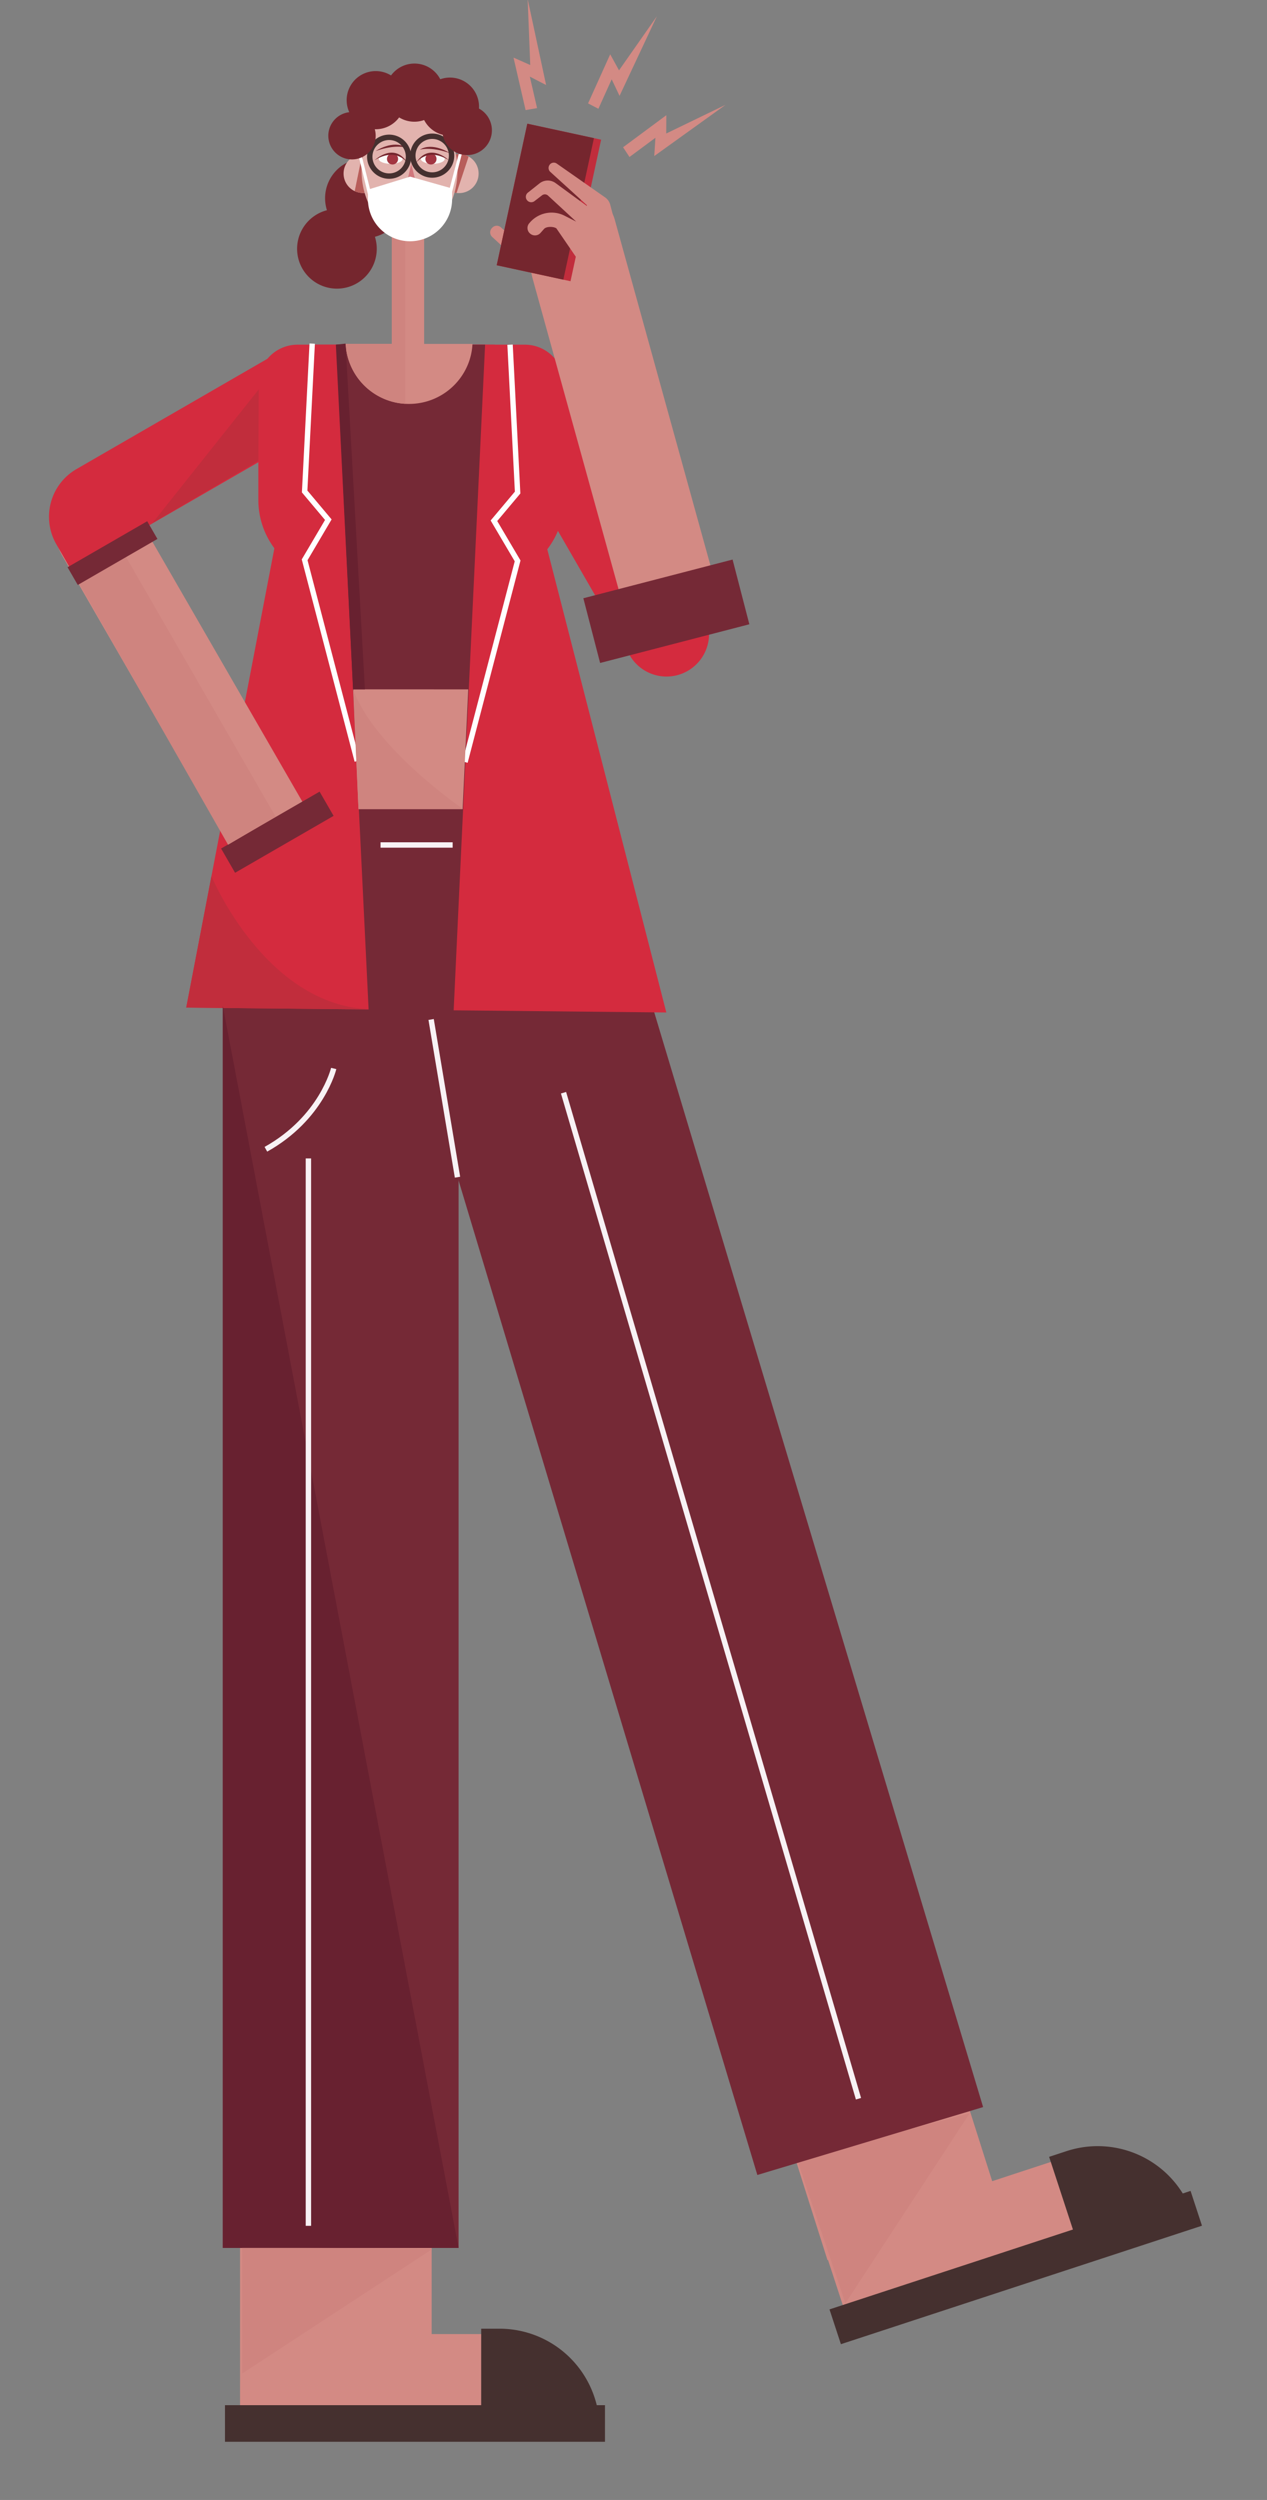 <svg id="Capa_1" data-name="Capa 1" xmlns="http://www.w3.org/2000/svg" viewBox="0 0 1177 2321"><rect x="0" y="0" width="1177" height="2321" fill="#808080" stroke="none"/><title>Mesa de trabajo 21</title><path d="M521.6,332.36h79a0,0,0,0,1,0,0V604.19a39.5,39.5,0,0,1-39.5,39.5h0a39.5,39.5,0,0,1-39.5-39.5V332.36a0,0,0,0,1,0,0Z" transform="translate(-168.84 345.93) rotate(-30)" fill="#d42b3e"/><path d="M376,184a37,37,0,1,0-72.28,11.17,37,37,0,1,0,44.56,24.66A37,37,0,0,0,376,184Z" fill="#75262e"/><path d="M1042.89,2066.35l-15-45.8a28.8,28.8,0,0,0-36.35-18.39l-69.82,22.89L626.63,1096.32l-160.12,50.87,302.2,951.15.48-.15,17.14,52.29Z" fill="#d38a84"/><path d="M1106,2034.08l-7.25,2.38a93,93,0,0,0-108-39.31l-16.15,5.3,22.12,67.47-226.15,74.16,10.6,32.3,335.42-110Z" fill="#45302f"/><polygon points="900.84 1961.93 785.36 2138.37 740.45 2004.7 900.84 1961.93" fill="#cf847f"/><rect x="526.06" y="812.37" width="219" height="1200.83" transform="translate(-379.77 242.74) rotate(-16.73)" fill="#752936"/><path d="M463.3,2167H401V1115H223V2241h1v3H492v-48.3A28.7,28.7,0,0,0,463.3,2167Z" fill="#d38a84"/><rect x="207" y="826" width="219" height="1261" fill="#752936"/><path d="M276.41,320H487.59A36.41,36.41,0,0,1,524,356.41V464.25A74.75,74.75,0,0,1,449.25,539H314.75A74.75,74.75,0,0,1,240,464.25V356.41A36.41,36.41,0,0,1,276.41,320Z" fill="#d42b3e"/><path d="M554.37,2233A93,93,0,0,0,464,2162H447v71H209v34H562v-34Z" fill="#45302f"/><path d="M393,481a5.12,5.12,0,0,1,1.32.63C393,481.14,392.51,480.92,393,481Z" fill="#c12d3c"/><polygon points="619 940 420.64 937.99 343.26 937.2 323.58 937 173 935.47 196.42 813.52 291.19 320 459.56 320 619 940" fill="#d42b3e"/><path d="M119.26,418.87h79a0,0,0,0,1,0,0V744.6a60,60,0,0,1-60,60h-19a0,0,0,0,1,0,0V418.87A0,0,0,0,1,119.26,418.87Z" transform="translate(602.13 1062.18) rotate(150)" fill="#d38a84"/><path d="M127.19,287.12h79a0,0,0,0,1,0,0V564.63a0,0,0,0,1,0,0H178.36a51.16,51.16,0,0,1-51.16-51.16V287.12a0,0,0,0,1,0,0Z" transform="translate(452.17 68.58) rotate(60)" fill="#d42b3e"/><path d="M312.4,320l30.86,634.19,77.38.81c4.12-89.73,26.95-570.41,30-635Z" fill="#752936"/><path d="M438.92,319.31a57.74,57.74,0,0,1-3.7,17.69A59,59,0,0,1,380,375c-1.17,0-2.33,0-3.48-.1a58.84,58.84,0,0,1-55.44-55.59H364V197h30V319.31Z" fill="#d38a84"/><polyline points="290.03 319 283 456.31 305 482.49 283 519.74 331.85 706.56" fill="none" stroke="#fff" stroke-miterlimit="10" stroke-width="5"/><polyline points="473.82 320 480.85 457.31 458.85 483.49 480.85 520.74 432 707.56" fill="none" stroke="#fff" stroke-miterlimit="10" stroke-width="5"/><rect x="204.8" y="759.63" width="105.67" height="26" transform="translate(-351.8 232.33) rotate(-30)" fill="#752936"/><polygon points="328.29 640 434.98 640.03 429.75 751.24 333.04 751.24 328.29 640" fill="#d38a84"/><polygon points="240.01 427.83 240.37 361.54 141.63 485.57 240.01 427.83" fill="#c12d3c"/><polygon points="117 517 256.05 758.25 211.85 784.27 73.55 541.89 117 517" fill="#cf847f"/><rect x="61.77" y="504" width="85.45" height="19" transform="translate(-242.75 121.05) rotate(-30)" fill="#752936"/><path d="M376.52,222.52V374.9a58.84,58.84,0,0,1-55.44-55.59H364V216.45Z" fill="#cf847f"/><path d="M328,640l5,111h97S348,695,328,640Z" fill="#cf847f"/><path d="M343,937H323.58L173,935.47l23.42-122C197.19,815.36,246.76,933,343,937Z" fill="#c12d3c"/><path d="M310,992s-11,46-63,75" fill="none" stroke="#f8f2f5" stroke-miterlimit="10" stroke-width="5"/><line x1="353.5" y1="784.5" x2="420.5" y2="784.5" fill="none" stroke="#f8f2f5" stroke-miterlimit="10" stroke-width="5"/><line x1="523.5" y1="1014.5" x2="797.5" y2="1948.5" fill="none" stroke="#f8f2f5" stroke-miterlimit="10" stroke-width="5"/><line x1="425" y1="1092.94" x2="400.5" y2="946.5" fill="none" stroke="#f8f2f5" stroke-miterlimit="10" stroke-width="5"/><polygon points="225.04 2085.97 225.04 2203.59 401.48 2088.11 225.04 2085.97" fill="#cf847f"/><polygon points="312 320 321 319 339 640 328 640 312 320" fill="#682130"/><polygon points="426 2087 207 2087 207 934 426 2087" fill="#682130"/><line x1="286.5" y1="1075.5" x2="286.5" y2="2066.5" fill="none" stroke="#f8f2f5" stroke-miterlimit="10" stroke-width="5"/><path d="M444.61,161.18a18.1,18.1,0,0,1-18,18.1h-.08a16.75,16.75,0,0,1-2.37-.16l-.72-.11a17.67,17.67,0,0,1-5.42-1.86,18.1,18.1,0,0,1,0-32,17.67,17.67,0,0,1,5.42-1.86,17.41,17.41,0,0,1,3.09-.27,18.33,18.33,0,0,1,8.82,2.3A18.08,18.08,0,0,1,444.61,161.18Z" fill="#e2b3ae"/><path d="M435.33,145.37l-11.19,33.75-.72-.11a17.67,17.67,0,0,1-5.42-1.86v-32a17.67,17.67,0,0,1,5.42-1.86,17.41,17.41,0,0,1,3.09-.27,18.33,18.33,0,0,1,8.82,2.3Z" fill="#b85d5a"/><path d="M355.35,161.18a18.08,18.08,0,0,1-14.16,17.64,17.38,17.38,0,0,1-2.31.36l-.68,0v0H338c-.26,0-.51,0-.77,0a18.89,18.89,0,0,1-2.51-.19h-.12a17.89,17.89,0,0,1-5-1.52l-.09,0a18.2,18.2,0,0,1-5.89-4.46,18.09,18.09,0,0,1,11.72-29.87q.62-.08,1.23-.09c.23,0,.46,0,.69,0h1c.53,0,1.05.08,1.57.15A18.13,18.13,0,0,1,355.35,161.18Z" fill="#e2b3ae"/><path d="M341.19,178.82a17.38,17.38,0,0,1-2.31.36l-.68,0v0H338c-.26,0-.51,0-.77,0a18.89,18.89,0,0,1-2.51-.19h-.12a17.89,17.89,0,0,1-5-1.52l-.09,0,7.06-34.42c.23,0,.46,0,.69,0h1c.53,0,1.05.08,1.57.15Z" fill="#b85d5a"/><ellipse cx="380.44" cy="158.5" rx="44.55" ry="58.5" fill="#e2b3ae"/><polygon points="382.02 152.05 377.5 172 387 172 382.02 152.05" fill="#d1777c"/><ellipse cx="362.93" cy="147.57" rx="11.07" ry="4.53" fill="#fbfbf9"/><circle cx="364.65" cy="147.57" r="5.17" fill="#a23541"/><path d="M379,152s-9.92-16.2-31-3.24C348,148.76,366.6,130.94,379,152Z" fill="#75262e"/><path d="M349,140.21s16.15-10.77,28-3.23C377,137,367.31,133.75,349,140.21Z" fill="#75262e"/><path d="M418,142.21s-16.15-10.77-28-3.23C390,139,399.69,135.75,418,142.21Z" fill="#75262e"/><ellipse cx="402.07" cy="147.57" rx="11.07" ry="4.53" fill="#fbfbf9"/><circle cx="400.35" cy="147.57" r="5.17" fill="#a23541"/><path d="M386,152s9.92-16.2,31-3.24C417,148.76,398.4,130.94,386,152Z" fill="#75262e"/><path d="M379.5,145.5a18,18,0,1,1-.37-3.63A18,18,0,0,1,379.5,145.5Z" fill="none" stroke="#45302f" stroke-miterlimit="10" stroke-width="5"/><path d="M419.5,144.5a18,18,0,1,1-.37-3.63A18,18,0,0,1,419.5,144.5Z" fill="none" stroke="#45302f" stroke-miterlimit="10" stroke-width="5"/><path d="M429,143.07h-2.89l-8.26,31.32L381,164l-37.29,11.47L335.12,141h-2.89l9.58,39.4c0,1.26,0,2.73,0,4.37A39.11,39.11,0,0,0,380.89,224h0A39.11,39.11,0,0,0,420,184.89v-6.83Z" fill="#fff"/><path d="M444.94,100.76c0-.58.06-1.17.06-1.76a27,27,0,0,0-36-25.44,27,27,0,0,0-45.74-3.51,27,27,0,0,0-38.81,34.11A22,22,0,1,0,348.16,120l.84,0a27,27,0,0,0,21.78-11A27,27,0,0,0,394,111.44a27,27,0,0,0,17.35,13.74,23,23,0,1,0,33.55-24.42Z" fill="#75262e"/><path d="M662.5,534.12,571,203.6a26.55,26.55,0,0,0-32.68-18.51l-1.7.47a59.82,59.82,0,0,0-43.5,51.07L465.36,211.1a5.74,5.74,0,0,0-8.11.34l-.38.41a5.75,5.75,0,0,0,.34,8.11l36.44,33.51a57.5,57.5,0,0,0,1.28,5.69l82.63,298.48a43.17,43.17,0,0,0,53.12,30.09l1.73-.48A43.18,43.18,0,0,0,662.5,534.12Z" fill="#d38a84"/><polygon points="546.29 96 566.85 50.42 575.05 65.31 610.2 15.12 575.55 89.01 568.23 73.64 555.89 100.99 546.29 96" fill="#d38a84"/><polygon points="578.83 136.72 619 106.96 618.9 123.96 674.06 97.28 607.78 144.89 608.88 127.9 584.77 145.76 578.83 136.72" fill="#d38a84"/><polygon points="488.26 102.21 477.04 53.48 492.58 60.37 490.18 -0.85 507.32 78.94 492.18 71.13 498.92 100.37 488.26 102.21" fill="#d38a84"/><rect x="474.84" y="120.78" width="70.14" height="134.44" transform="translate(51.31 -103.62) rotate(12.21)" fill="#c12d3c"/><rect x="474.92" y="120.06" width="63.32" height="134.44" transform="translate(51.08 -102.93) rotate(12.21)" fill="#75262e"/><path d="M583.92,255,567,190.53a12.18,12.18,0,0,0-4.89-7.27l-44.92-31.4a4.76,4.76,0,0,0-6.81,1.45l-.06.09a4.9,4.9,0,0,0,.88,6.17l38.38,34.89L516.15,170a12.36,12.36,0,0,0-15,.29l-10.76,8.54a5,5,0,0,0-.39,7.5h0a5,5,0,0,0,6.54.39l7-5.39a4.33,4.33,0,0,1,5.57.26l26.17,24.17-10.83-5.49a26.68,26.68,0,0,0-32.13,6.23l-.65.75a6.71,6.71,0,0,0,.62,9.46l.13.11a6.87,6.87,0,0,0,9.72-.59l3.27-3.7c2.15-2.42,8.86-2.39,11.47-.48l24,35Z" fill="#d38a84"/><rect x="547.41" y="536.47" width="143.21" height="62.07" transform="translate(-122.58 173.46) rotate(-14.53)" fill="#752936"/></svg>